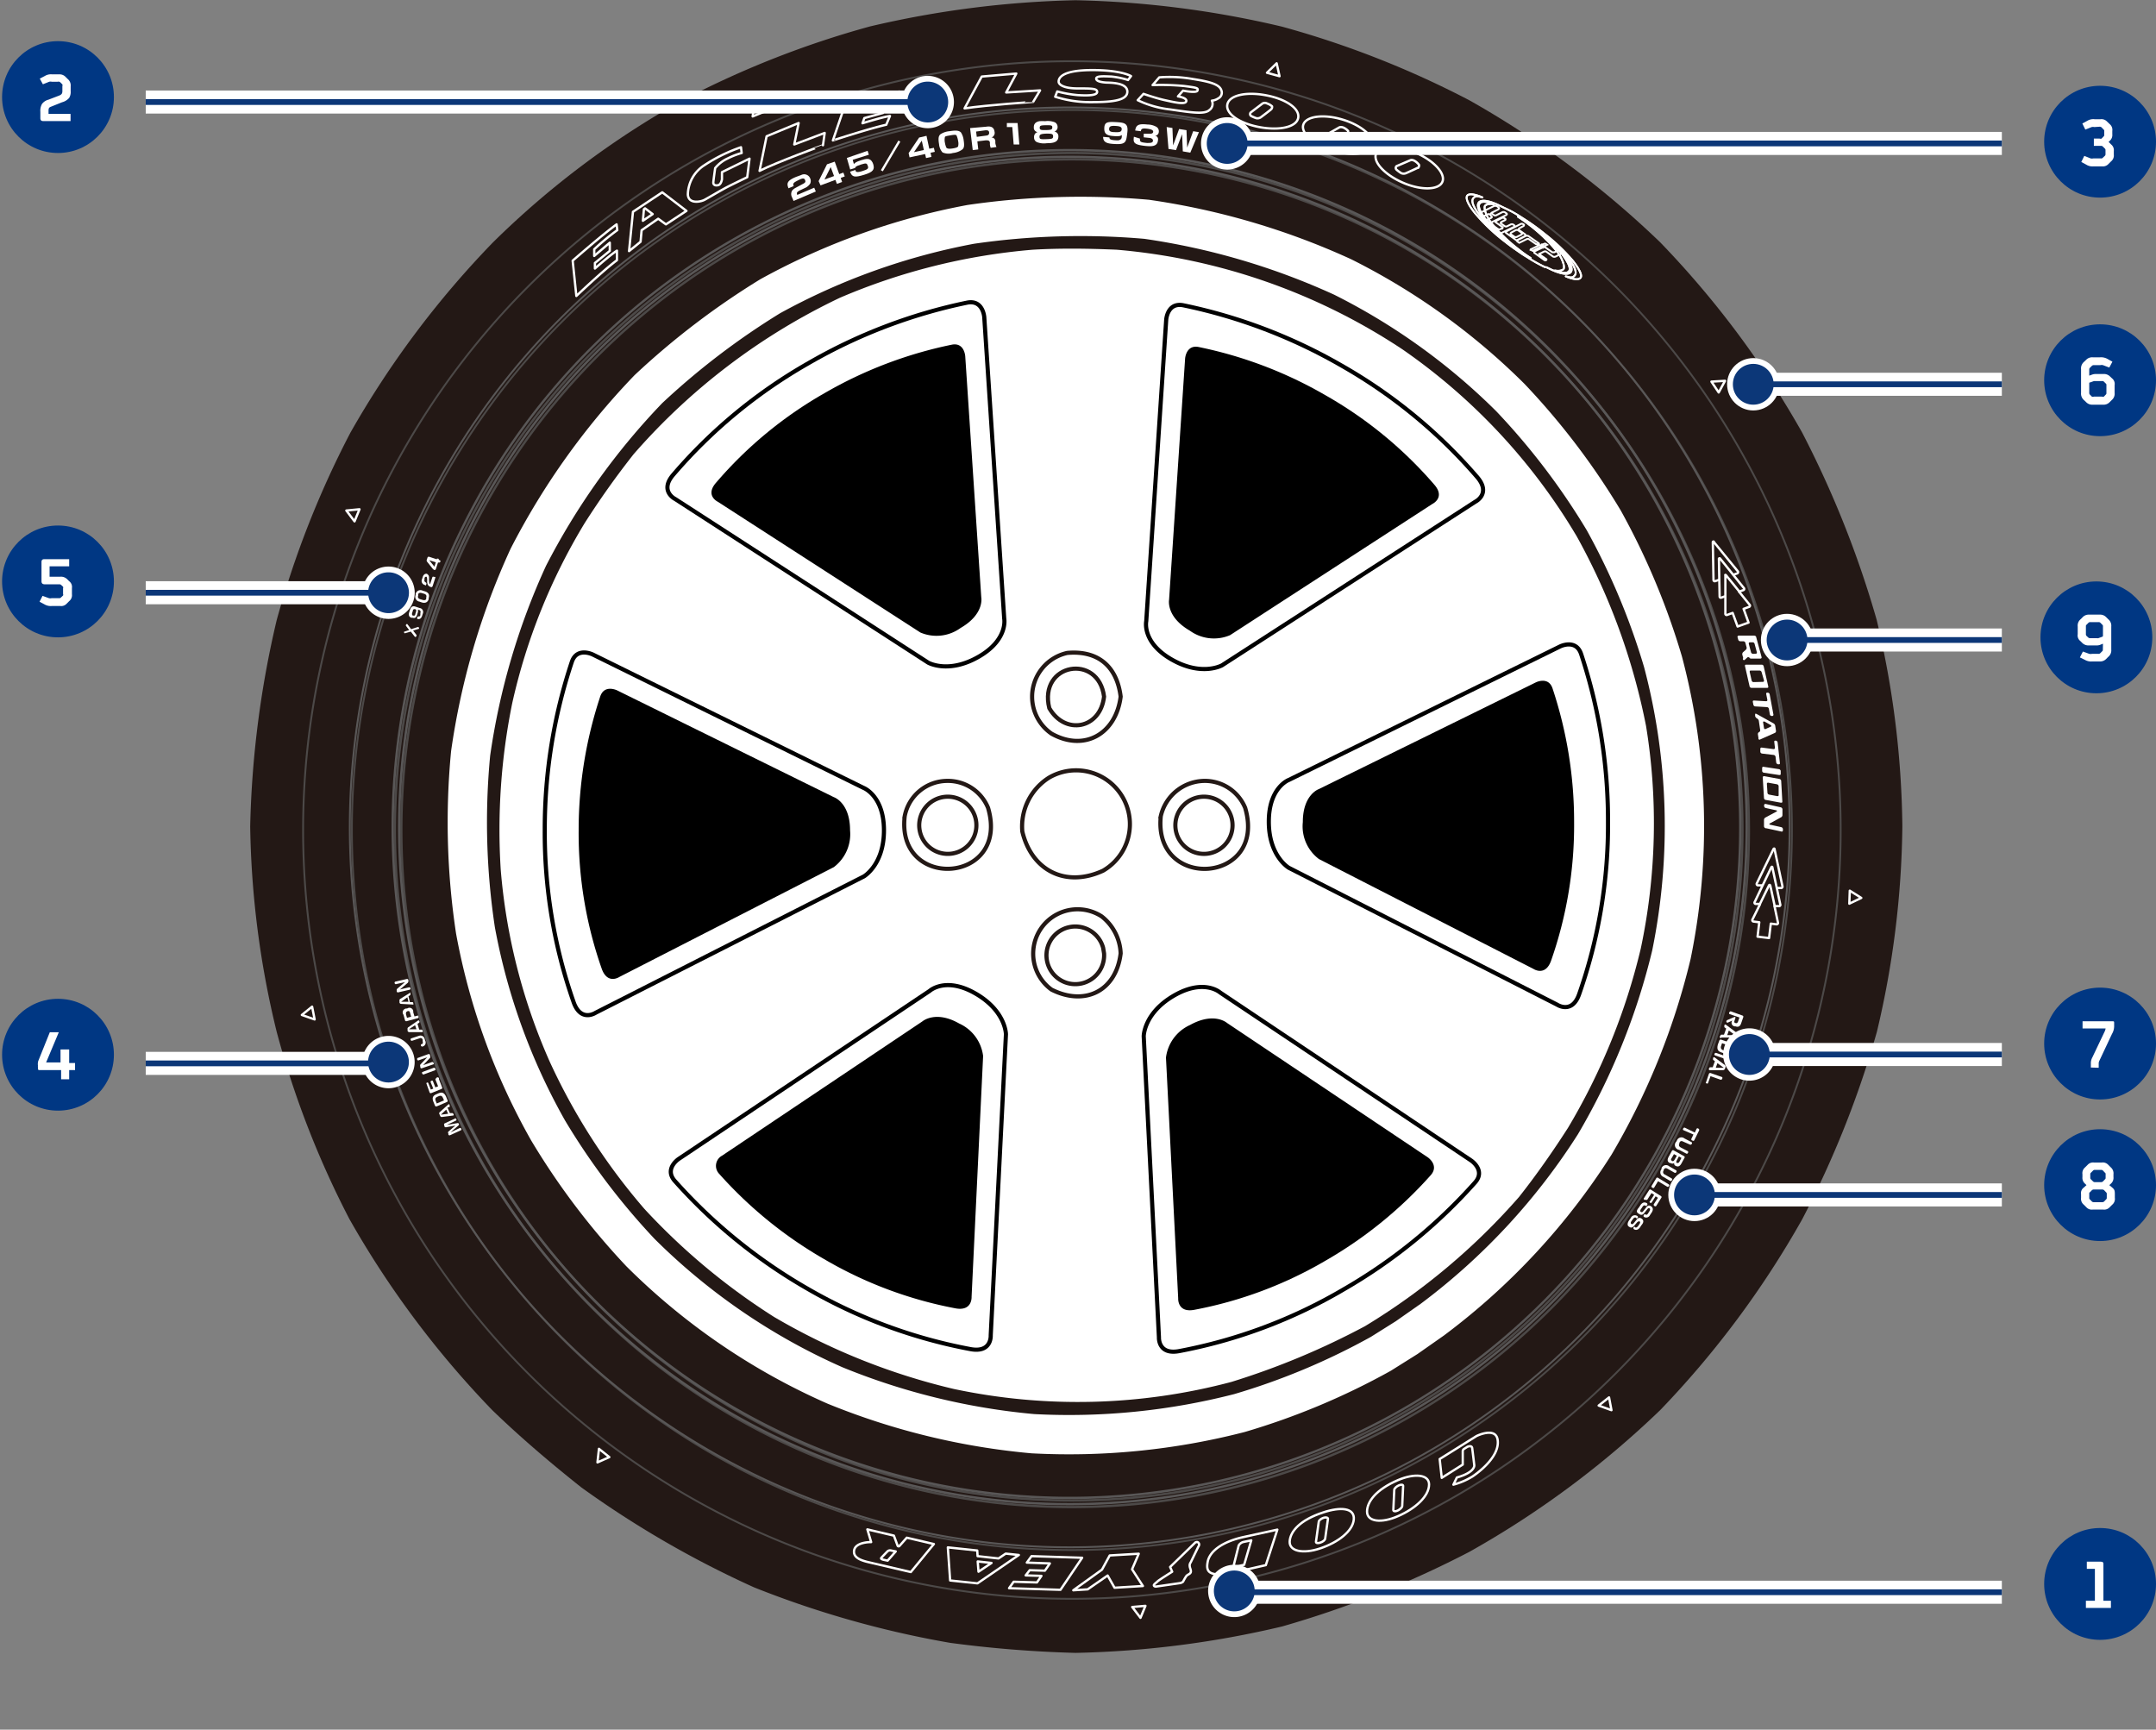 <svg xmlns="http://www.w3.org/2000/svg" xmlns:xlink="http://www.w3.org/1999/xlink" viewBox="0 0 187 150.02"><rect x="0" y="0" width="187" height="150.02" fill="#808080" stroke="none"/><defs><style>.a,.f,.g,.h,.i,.j,.l,.m,.n,.o{fill:none;}.b,.c{fill:#231815;}.c,.i,.j,.l,.m,.p{stroke:#fff;}.c{stroke-width:3.41px;}.d,.e{fill:#fff;}.e{stroke:#231815;stroke-width:0.36px;}.f{stroke:#000;stroke-width:0.36px;}.g,.h{stroke:#4c4948;}.g,.i,.m,.n{stroke-width:0.2px;}.h,.j,.l,.o{stroke-width:0.16px;}.i,.j,.m{stroke-linejoin:round;}.j,.m{stroke-linecap:round;}.k{clip-path:url(#a);}.n,.o{stroke:#595757;}.p,.q,.r{fill:#0c3778;}.p{stroke-width:2px;}.q,.r{stroke:#0c3778;}.r{stroke-width:0.5px;}.s{fill:#003783;}</style><clipPath id="a" transform="translate(0 0.02)"><path class="a" d="M131.23,21.31a14.14,14.14,0,0,1-2.34-2.26c-.53-.68-.73-1.19-.55-1.42s.85-.21,1.49,0c-.37-.07,1.23.56,2,1.11s2.63,2,3.61,2.73c.24.18-.26,1.18-.72,1.67-.18.18-2.06-.87-2-.81C132.24,22.06,131.74,21.7,131.23,21.31Z"/></clipPath></defs><title>GOODYEAR subwall</title><path class="b" d="M93.29,143.34a102.43,102.43,0,0,1-10.88-.87,85.06,85.06,0,0,1-17-4.81,86.48,86.48,0,0,1-15-8.68c-2.68-2.13-5.28-4.34-7.72-6.7a81.85,81.85,0,0,1-12.38-16.56A80.17,80.17,0,0,1,24,89.48,79.47,79.47,0,0,1,21.7,71.66,85.7,85.7,0,0,1,24,53.76a82.14,82.14,0,0,1,6.39-16.25A81.35,81.35,0,0,1,42.76,21,76.32,76.32,0,0,1,59.24,8.65,81.45,81.45,0,0,1,75.47,2.27,85.64,85.64,0,0,1,93.29,0a85,85,0,0,1,17.9,2.29,81.77,81.77,0,0,1,16.24,6.38A81.66,81.66,0,0,1,144,21a81,81,0,0,1,12.3,16.48,87.66,87.66,0,0,1,6.47,16.25A80,80,0,0,1,165,71.66a80,80,0,0,1-2.21,17.82,85.41,85.41,0,0,1-6.47,16.24A81.47,81.47,0,0,1,144,122.28a80.92,80.92,0,0,1-16.56,12.3,87.29,87.29,0,0,1-16.24,6.47A85,85,0,0,1,93.29,143.34Z" transform="translate(0 0.02)"/><path class="c" d="M119.77,117.4a60.15,60.15,0,0,1-12.27,5.14,59.26,59.26,0,0,1-17.91,1.79,59.44,59.44,0,0,1-17.18-4.19,55.74,55.74,0,0,1-16.87-11.53,61.44,61.44,0,0,1-8-10.58,55.57,55.57,0,0,1-6.3-17.35,62.61,62.61,0,0,1-.42-15.36,61.42,61.42,0,0,1,5-17A61.6,61.6,0,0,1,56.24,33.73a65.58,65.58,0,0,1,10.57-8.06A58.25,58.25,0,0,1,84.2,19.44,66,66,0,0,1,99.45,19a62.08,62.08,0,0,1,17,5A56.29,56.29,0,0,1,131,34.46a61.06,61.06,0,0,1,8.1,10.65,61,61,0,0,1,5.14,12.27,55.61,55.61,0,0,1,.73,25.4,60,60,0,0,1-6.65,16.46,57.27,57.27,0,0,1-14.08,15.19L122,116Z" transform="translate(0 0.02)"/><path class="d" d="M118.4,115a65.6,65.6,0,0,1-11.6,4.84,51.83,51.83,0,0,1-24.07.61,56.31,56.31,0,0,1-15.58-6.24,56.33,56.33,0,0,1-11.25-9.37,53.84,53.84,0,0,1-8.23-12.8A51.32,51.32,0,0,1,43.43,75.4a55.05,55.05,0,0,1,1-14.44A51.81,51.81,0,0,1,50.7,45.37a72.63,72.63,0,0,1,4.26-6A55.13,55.13,0,0,1,72.84,25.81a53.7,53.7,0,0,1,16.72-4.17c2.33-.14,4.86-.11,7.31,0a52.94,52.94,0,0,1,24.77,8.64,51.79,51.79,0,0,1,15.13,16.24,56.29,56.29,0,0,1,6,16.43,52.44,52.44,0,0,1-.46,19.31A55.28,55.28,0,0,1,136,97.8c-1.28,2-2.74,4.09-4.25,6A56.92,56.92,0,0,1,118.4,115Z" transform="translate(0 0.02)"/><path class="d" d="M117.35,113.05a50.17,50.17,0,0,1-13.42,5.23,52.27,52.27,0,0,1-16.23.83,50.92,50.92,0,0,1-17.46-5.62,48.84,48.84,0,0,1-12.77-10.08,52.28,52.28,0,0,1-9.69-16.78A51.69,51.69,0,0,1,45.7,65.82a50.87,50.87,0,0,1,5.62-17.45,65.44,65.44,0,0,1,3.75-5.89,49.42,49.42,0,0,1,23.1-16.59A50.08,50.08,0,0,1,108,25.76a55.43,55.43,0,0,1,14.32,7.43,53.64,53.64,0,0,1,9.94,10.14,55.73,55.73,0,0,1,6.69,13,50.21,50.21,0,0,1,1.3,25.26,49.52,49.52,0,0,1-15,25.76A56,56,0,0,1,117.35,113.05Z" transform="translate(0 0.02)"/><path class="e" d="M95.67,75.5c-3.22,1.49-6.19,0-7-3.4A5,5,0,0,1,91,67.42,4.66,4.66,0,0,1,95.67,75.5Z" transform="translate(0 0.02)"/><path class="e" d="M97.2,82.67c-.4,3.3-3.13,4.59-6,3.14a3.85,3.85,0,0,1,4.35-6.35A4.28,4.28,0,0,1,97.2,82.67Z" transform="translate(0 0.02)"/><path class="e" d="M95.76,82.67a2.5,2.5,0,1,1-.08-.48Z" transform="translate(0 0.02)"/><path class="e" d="M97.2,60.4c-.4,3.21-3.13,4.82-6,3.21a3.89,3.89,0,0,1,1.37-7C95.28,56.37,96.88,57.82,97.2,60.4Z" transform="translate(0 0.02)"/><path class="e" d="M95.76,60.4c-.32,2.81-3.38,3.37-4.75,1C90.05,57.5,95.28,56.61,95.76,60.4Z" transform="translate(0 0.02)"/><path class="e" d="M104.44,67.71A3.78,3.78,0,0,1,108,70.05c1.93,6.59-8,7.24-7.32.72A3.93,3.93,0,0,1,104.44,67.71Z" transform="translate(0 0.02)"/><path class="e" d="M104.44,69.08a2.48,2.48,0,0,1,.48,4.91A2.48,2.48,0,1,1,104.44,69.08Z" transform="translate(0 0.02)"/><path class="e" d="M82.17,67.71a3.76,3.76,0,0,1,3.53,2.34c1.93,6.59-8,7.23-7.23.72A3.77,3.77,0,0,1,82.17,67.71Z" transform="translate(0 0.02)"/><path class="e" d="M82.17,69.08A2.48,2.48,0,0,1,82.65,74,2.48,2.48,0,1,1,82.17,69.08Z" transform="translate(0 0.02)"/><path class="f" d="M87.1,53.63,85.37,27.49s-.1-1.54-1.49-1.26a46.15,46.15,0,0,0-13.74,5.24,44.29,44.29,0,0,0-11.76,9.7c-1.2,1.41.18,2.09.18,2.09L80.5,57.45s1.73,1,4.35-.49S87.1,53.63,87.1,53.63Z" transform="translate(0 0.02)"/><path d="M85.11,51.79,83.72,30.88s-.07-1.24-1.19-1a36.74,36.74,0,0,0-11,4.19,35.53,35.53,0,0,0-9.41,7.76c-1,1.13.14,1.67.14,1.67L79.83,54.84a3.55,3.55,0,0,0,3.48-.39C85.41,53.24,85.11,51.79,85.11,51.79Z" transform="translate(0 0.02)"/><path class="f" d="M105.82,86.06l21.77,14.57s1.29.85.35,1.91a45.9,45.9,0,0,1-11.41,9.28,44.32,44.32,0,0,1-14.28,5.35c-1.82.33-1.73-1.2-1.73-1.2L99.2,89.86s0-2,2.61-3.52S105.82,86.06,105.82,86.06Z" transform="translate(0 0.02)"/><path d="M106.42,88.7l17.42,11.66s1,.68.27,1.53a36.65,36.65,0,0,1-9.12,7.42,35.49,35.49,0,0,1-11.43,4.28c-1.45.26-1.37-1-1.37-1l-1.06-20.88a3.58,3.58,0,0,1,2.09-2.83C105.31,87.72,106.42,88.7,106.42,88.7Z" transform="translate(0 0.02)"/><path class="f" d="M74.91,68.32,51.42,56.75s-1.39-.69-1.83.66a45.81,45.81,0,0,0-2.34,14.51,44.3,44.3,0,0,0,2.51,15c.63,1.75,1.9.9,1.9.9L74.92,76s1.75-1,1.75-4S74.91,68.32,74.91,68.32Z" transform="translate(0 0.02)"/><path d="M72.32,69.12,53.53,59.86s-1.11-.55-1.47.53A36.82,36.82,0,0,0,50.19,72a35.45,35.45,0,0,0,2,12c.5,1.4,1.52.72,1.52.72l18.61-9.53A3.58,3.58,0,0,0,73.73,72C73.73,69.58,72.32,69.12,72.32,69.12Z" transform="translate(0 0.02)"/><path class="f" d="M80.64,85.92,58.88,100.49s-1.3.85-.35,1.92a46.11,46.11,0,0,0,11.4,9.28A44.56,44.56,0,0,0,84.21,117c1.82.32,1.72-1.2,1.72-1.2l1.32-26.11s0-2-2.61-3.52S80.64,85.92,80.64,85.92Z" transform="translate(0 0.02)"/><path d="M80,88.57,62.62,100.22a1,1,0,0,0-.27,1.54,36.69,36.69,0,0,0,9.12,7.42,35.53,35.53,0,0,0,11.42,4.28c1.46.26,1.38-1,1.38-1l1-20.89a3.57,3.57,0,0,0-2.08-2.82C81.14,87.58,80,88.57,80,88.57Z" transform="translate(0 0.02)"/><path class="f" d="M99.42,53.86l1.73-26.14s.09-1.54,1.49-1.26a46.25,46.25,0,0,1,13.74,5.24,44.66,44.66,0,0,1,11.77,9.69c1.19,1.42-.18,2.1-.18,2.1L106,57.68s-1.74,1-4.36-.49S99.42,53.86,99.42,53.86Z" transform="translate(0 0.02)"/><path d="M101.4,52l1.39-20.92s.08-1.23,1.19-1a36.54,36.54,0,0,1,11,4.19A35.73,35.73,0,0,1,124.39,42c1,1.13-.14,1.68-.14,1.68L106.69,55.07a3.57,3.57,0,0,1-3.49-.39C101.11,53.47,101.4,52,101.4,52Z" transform="translate(0 0.02)"/><path class="f" d="M111.8,67.62l23.51-11.57s1.38-.69,1.83.66a45.87,45.87,0,0,1,2.33,14.52,44.34,44.34,0,0,1-2.51,15c-.62,1.74-1.9.89-1.9.89L111.79,75.25s-1.74-1-1.74-4S111.8,67.62,111.8,67.62Z" transform="translate(0 0.02)"/><path d="M114.39,68.42l18.81-9.25s1.1-.56,1.46.52a36.6,36.6,0,0,1,1.87,11.62,35.49,35.49,0,0,1-2,12c-.5,1.39-1.52.71-1.52.71l-18.61-9.53a3.55,3.55,0,0,1-1.4-3.21C113,68.89,114.39,68.42,114.39,68.42Z" transform="translate(0 0.02)"/><path class="g" d="M151.69,72A58.72,58.72,0,1,1,93,13.25,58.72,58.72,0,0,1,151.69,72Z" transform="translate(0 0.02)"/><path class="g" d="M151.13,72A58.16,58.16,0,1,1,93,13.8,58.17,58.17,0,0,1,151.13,72Z" transform="translate(0 0.02)"/><path class="h" d="M155.42,72A62.45,62.45,0,1,1,93,9.52,62.44,62.44,0,0,1,155.42,72Z" transform="translate(0 0.02)"/><path class="h" d="M159.65,72A66.68,66.68,0,1,1,93,5.29,66.69,66.69,0,0,1,159.65,72Z" transform="translate(0 0.02)"/><polygon class="i" points="149.07 34.04 148.44 33.1 149.62 33.03 149.07 34.04"/><polygon class="i" points="160.4 78.38 160.44 77.25 161.44 77.88 160.4 78.38"/><polygon class="i" points="110.98 6.61 109.89 6.31 110.73 5.49 110.98 6.61"/><polygon class="i" points="66.33 9.67 65.28 10.1 65.45 8.93 66.33 9.67"/><polygon class="i" points="31.18 44.17 30.75 45.22 30.04 44.28 31.18 44.17"/><polygon class="i" points="27.07 87.31 27.29 88.42 26.18 88.03 27.07 87.31"/><polygon class="i" points="99.35 139.28 98.92 140.32 98.2 139.38 99.35 139.28"/><polygon class="i" points="139.56 121.2 139.77 122.31 138.66 121.91 139.56 121.2"/><polygon class="i" points="52.85 126.38 51.82 126.84 51.95 125.66 52.85 126.38"/><path class="d" d="M39.46,97l-.92.43a.12.12,0,0,0,0,.15l0,.09a.15.15,0,0,0,.16.08l.8-.15h0a0,0,0,0,1,0,0l-.61.53a.14.14,0,0,0,0,.17l0,.09a.11.11,0,0,0,.15.05L40,98a.1.1,0,0,0,0-.13.09.09,0,0,0-.11-.06l-.82.39h0l.72-.63a.09.09,0,0,0,0-.12.08.08,0,0,0-.1-.06l-.94.16h0l.82-.39a.11.11,0,0,0,0-.13S39.49,96.93,39.46,97Z" transform="translate(0 0.02)"/><path class="d" d="M38.7,96.22l.17.36-.63.08h0s0,0,0,0Zm.21-.47h0l-.79.71a.15.15,0,0,0,0,.17l.06.14a.14.14,0,0,0,.15.09l1-.13h0a.09.09,0,0,0,0-.12.13.13,0,0,0-.13-.09l-.18,0-.21-.48L39,96s0-.09,0-.16A.09.09,0,0,0,38.91,95.75Z" transform="translate(0 0.02)"/><path class="d" d="M38.69,95.1l.13.32a.1.1,0,0,1-.06.14l-.88.38a.12.12,0,0,1-.15-.06l-.13-.32c-.15-.36-.05-.55.24-.67l.18-.08C38.31,94.69,38.52,94.72,38.69,95.1Zm-.74,0c-.19.08-.23.19-.15.39l.08.2s0,0,0,0l.63-.27a0,0,0,0,0,0,0l-.08-.19c-.09-.21-.19-.25-.39-.17Z" transform="translate(0 0.02)"/><path class="d" d="M38.07,93.58l.28.71a.1.1,0,0,1-.06.14l-.89.36a.11.11,0,0,1-.14-.06L37,94A.1.1,0,0,1,37,93.9a.1.1,0,0,1,.14,0l.23.58s0,0,0,0l.21-.08-.23-.56a.09.09,0,0,1,.06-.11.1.1,0,0,1,.13,0l.22.56.24-.09s0,0,0,0l-.23-.58a.1.1,0,0,1,.07-.12A.11.11,0,0,1,38.07,93.58Z" transform="translate(0 0.02)"/><path class="d" d="M37.75,92.67a.09.09,0,0,1,0,.13l-1,.37a.1.1,0,0,1-.12-.07.1.1,0,0,1,0-.14l1-.37A.1.1,0,0,1,37.75,92.67Z" transform="translate(0 0.02)"/><path class="d" d="M37.3,91.48l0,.07a.17.17,0,0,1,0,.18l-.6.64s0,0,0,0h0l.78-.28s.09,0,.12.07a.1.1,0,0,1,0,.13l-1,.34a.1.1,0,0,1-.14-.06l0-.07a.22.22,0,0,1,0-.19l.6-.63h0l-.76.27a.1.1,0,0,1-.12-.08c0-.06,0-.12.05-.13l.94-.34A.12.12,0,0,1,37.3,91.48Z" transform="translate(0 0.02)"/><path class="d" d="M36.83,90.08l.05.16a.35.35,0,0,1-.24.51.12.12,0,0,1-.13-.08.1.1,0,0,1,.05-.13c.11,0,.14-.11.1-.25l0-.12a.18.18,0,0,0-.25-.14l-.67.22a.1.1,0,0,1-.12-.08.1.1,0,0,1,.05-.13l.67-.22A.37.37,0,0,1,36.83,90.08Z" transform="translate(0 0.02)"/><path class="d" d="M36.36,88.53a.12.12,0,0,1,0,.15l-.15.1.15.5h.18c.06,0,.09,0,.11.1a.09.09,0,0,1,0,.12H35.49a.16.16,0,0,1-.14-.11l0-.14a.16.16,0,0,1,.06-.17l.87-.6h0A.08.08,0,0,1,36.36,88.53Zm-.89.72v0h.65L36,88.9Z" transform="translate(0 0.02)"/><path class="d" d="M35.35,87.67c.11,0,.18,0,.21.14l.1.35-.36.1s0,0,0,0l-.09-.32c0-.13,0-.2.11-.23Zm0-.22-.11,0A.34.34,0,0,0,35,88l.13.48a.11.11,0,0,0,.14.07l1-.27s.07-.06.06-.13-.08-.1-.12-.08l-.26.07-.11-.37A.33.33,0,0,0,35.32,87.45Z" transform="translate(0 0.02)"/><path class="d" d="M35.33,86.48l.1.39-.64,0h0s0,0,0,0Zm.28-.42h0l-.9.56a.16.16,0,0,0-.06.17l0,.15a.15.15,0,0,0,.13.11l1.06.06h0a.08.08,0,0,0,0-.11c0-.07,0-.1-.1-.1h-.19l-.12-.51.15-.1s.06-.07,0-.14A.08.08,0,0,0,35.61,86.06Z" transform="translate(0 0.02)"/><path class="d" d="M35.29,84.89l-1,.23a.1.1,0,0,0-.06.13.1.1,0,0,0,.11.09l.79-.18h0l-.66.56a.18.18,0,0,0-.06.18l0,.07a.1.1,0,0,0,.13.08l1-.23a.09.09,0,0,0,.06-.12.1.1,0,0,0-.11-.09l-.8.19h0a0,0,0,0,1,0,0l.67-.57a.2.2,0,0,0,.06-.18l0-.07A.11.11,0,0,0,35.29,84.89Z" transform="translate(0 0.02)"/><path class="d" d="M146.72,98.72l.16-.34L146,98a.11.11,0,0,1,0-.15.11.11,0,0,1,.14-.06l.86.42.16-.34a.11.11,0,0,1,.15,0,.13.13,0,0,1,.07.14l-.44.89a.11.11,0,0,1-.15,0A.11.11,0,0,1,146.72,98.72Z" transform="translate(0 0.02)"/><path class="d" d="M145.39,99l.05-.09a.42.42,0,0,1,.66-.19l.63.33a.11.11,0,0,1,0,.15.12.12,0,0,1-.14.06L146,99c-.15-.08-.26-.07-.34.1l0,.06c-.09.18,0,.27.11.34l.63.33s.06.08,0,.15a.1.1,0,0,1-.13.06l-.63-.33A.42.42,0,0,1,145.39,99Z" transform="translate(0 0.02)"/><path class="d" d="M145,100.64c-.08,0-.09-.11,0-.23l.19-.33s0,0,0,0l.25.14-.17.3c-.09.17-.16.2-.25.15Zm-.15.21.05,0a.25.25,0,0,0,.31,0,.22.22,0,0,0,.13.25l0,0c.19.1.35.06.5-.21l.25-.46a.12.12,0,0,0,0-.16l-.9-.5a.12.12,0,0,0-.16,0l-.27.49C144.57,100.59,144.63,100.74,144.82,100.85Zm.6,0c-.07,0-.08-.11,0-.25l.17-.32.22.13a0,0,0,0,1,0,0l-.17.32c-.07.12-.13.14-.2.1Z" transform="translate(0 0.02)"/><path class="d" d="M144.11,101.39l0-.09a.42.42,0,0,1,.67-.16l.61.35a.11.11,0,0,1,0,.15.1.1,0,0,1-.14.06l-.61-.35c-.14-.08-.25-.08-.34.09l0,.06a.22.22,0,0,0,.1.35l.61.35a.1.1,0,0,1,0,.15.12.12,0,0,1-.14.06l-.61-.36A.42.42,0,0,1,144.11,101.39Z" transform="translate(0 0.02)"/><path class="d" d="M143.25,102.84l.42-.69a.11.11,0,0,1,.16,0l.92.56a.1.1,0,0,1,0,.15.11.11,0,0,1-.14.05l-.8-.48a0,0,0,0,0,0,0l-.34.56a.1.1,0,0,1-.15,0A.11.11,0,0,1,143.25,102.84Z" transform="translate(0 0.02)"/><path class="d" d="M142.61,103.87l.44-.69a.11.11,0,0,1,.16,0l.87.55a.11.11,0,0,1,0,.16l-.43.69a.11.11,0,0,1-.15,0,.12.12,0,0,1-.06-.15l.36-.56a0,0,0,0,0,0,0l-.2-.13-.35.55a.09.09,0,0,1-.13,0c-.06,0-.07-.1,0-.13l.35-.55-.23-.15s0,0,0,0l-.36.57a.12.12,0,0,1-.15,0A.1.1,0,0,1,142.61,103.87Z" transform="translate(0 0.02)"/><path class="d" d="M142.12,105.24l.08.05c.15.1.29.07.45-.14l.22-.28c.08-.11.13-.12.2-.08h0c.06,0,.07.11,0,.23l-.13.21c-.08.12-.15.13-.23.08s-.09,0-.13.06a.11.11,0,0,0,0,.15.36.36,0,0,0,.53-.15l.14-.21c.17-.26.13-.44-.05-.56l0,0c-.17-.11-.31-.06-.43.12l-.23.29c-.07.1-.13.13-.21.08l0,0c-.06,0-.1-.11,0-.24l.14-.21c.09-.13.18-.14.26-.08s.09,0,.13-.06a.11.11,0,0,0,0-.15c-.18-.12-.39-.12-.58.16l-.13.2C141.9,105,141.94,105.13,142.12,105.24Z" transform="translate(0 0.02)"/><path class="d" d="M141.31,105.81l.14-.2a.38.38,0,0,1,.59-.14.12.12,0,0,1,0,.15s-.1.07-.13,0-.17-.06-.26.07l-.15.21c-.09.13-.06.2,0,.24l0,0c.08.05.14,0,.21-.08l.23-.28c.13-.17.27-.22.44-.11l0,0c.18.12.22.31,0,.56l-.14.21c-.16.22-.36.27-.54.14a.13.13,0,0,1,0-.16s.09-.08.13,0,.15,0,.23-.07l.14-.21c.08-.12.07-.19,0-.23h0c-.06,0-.11,0-.2.08l-.23.27c-.16.2-.3.24-.45.13l-.08-.05C141.16,106.26,141.12,106.08,141.31,105.81Z" transform="translate(0 0.02)"/><path class="d" d="M152.06,56.69a.19.19,0,0,1-.18-.12l-.2-.75c0-.07,0-.13.12-.13H152a.17.17,0,0,1,.18.12l.2.74a.1.1,0,0,1-.11.13Zm-.73.52.25-.23s.11,0,.13,0v0a.17.17,0,0,0,.18.12l.79,0a.1.1,0,0,0,.11-.13l-.47-1.74c0-.07-.1-.12-.18-.12l-1.32,0a.11.11,0,0,0-.12.12l.07.25a.19.19,0,0,0,.18.12h.25a.19.19,0,0,1,.18.12l.11.4a.22.22,0,0,1-.06.21l-.26.23a.26.26,0,0,0-.05.21l.08.29A.07.07,0,0,0,151.33,57.21Z" transform="translate(0 0.02)"/><path class="d" d="M152.1,59.14a.17.17,0,0,1-.17-.13l-.17-.75c0-.07,0-.13.12-.12h.73a.19.19,0,0,1,.18.13L153,59c0,.07,0,.12-.12.12Zm-.18.5,1.33,0c.08,0,.13,0,.12-.12l-.4-1.76a.17.17,0,0,0-.17-.13l-1.33,0c-.08,0-.13,0-.12.12l.4,1.76A.17.17,0,0,0,151.92,59.64Z" transform="translate(0 0.02)"/><path class="d" d="M153.69,62.08a.11.11,0,0,0,.13-.11l-.33-1.78a.17.17,0,0,0-.17-.13c-.08,0-.14,0-.13.11l.1.51c0,.07,0,.12-.13.12l-1-.06c-.09,0-.14,0-.13.12l.05.25a.18.18,0,0,0,.17.14l1,.06a.18.18,0,0,1,.17.13l.09.51A.17.17,0,0,0,153.69,62.08Z" transform="translate(0 0.02)"/><path class="d" d="M152.52,64l-.05-.34a.19.19,0,0,1,.1-.18l0,0a.17.17,0,0,0,.1-.18l-.12-.81a.31.31,0,0,0-.16-.2l0,0a.33.33,0,0,1-.16-.21l0-.12c0-.07,0-.1.12-.06l1.46.81a.31.31,0,0,1,.16.2l.07.46a.17.17,0,0,1-.1.18l-1.26.56A.1.1,0,0,1,152.52,64Zm1.07-1c.07,0,.06-.09,0-.13l-.55-.31c-.08,0-.13,0-.12.06l.08.51a.1.1,0,0,0,.14.08Z" transform="translate(0 0.02)"/><path class="d" d="M154.06,66.12l-.06-.51a.19.19,0,0,0-.16-.15l-1-.12a.18.18,0,0,1-.16-.15l0-.26c0-.07.05-.12.13-.11l1,.13a.11.11,0,0,0,.14-.11l-.06-.51c0-.07,0-.12.13-.11a.18.18,0,0,1,.16.14l.2,1.8c0,.07,0,.12-.13.11A.19.19,0,0,1,154.06,66.12Z" transform="translate(0 0.02)"/><path class="d" d="M153,67l1.31.2c.08,0,.15,0,.14-.11l0-.25a.19.19,0,0,0-.16-.15l-1.31-.2a.1.1,0,0,0-.14.1l0,.26A.17.17,0,0,0,153,67Z" transform="translate(0 0.02)"/><path class="d" d="M153,69.21l-.11-1.8c0-.08.06-.12.14-.11l1.3.24a.19.19,0,0,1,.16.15l.1,1.8c0,.07,0,.12-.13.11l-1.31-.24A.17.17,0,0,1,153,69.21Zm1.14-.18c.08,0,.14,0,.13-.1l0-.77a.19.19,0,0,0-.16-.16l-.72-.13a.1.1,0,0,0-.14.1l.05.77a.18.18,0,0,0,.15.16Z" transform="translate(0 0.02)"/><path class="d" d="M153,71.61v-.52a.26.26,0,0,1,.1-.19l1-.54c.06,0,0-.08,0-.09l-.95-.21a.18.18,0,0,1-.14-.16v-.09a.11.11,0,0,1,.14-.1l1.3.29a.19.19,0,0,1,.15.16v.52a.22.22,0,0,1-.11.18l-1,.55c-.06,0,0,.08,0,.09l1,.22a.19.19,0,0,1,.15.16V72a.1.1,0,0,1-.14.1l-1.29-.28A.19.19,0,0,1,153,71.61Z" transform="translate(0 0.02)"/><path class="d" d="M69.32,16.52a.8.8,0,0,0-.18.14.2.2,0,0,0,0,.18l0,.05,1.48-.63.14.33-1.93.82-.13-.31a.59.59,0,0,1,0-.58.89.89,0,0,1,.29-.24l.67-.36c.19-.1.23-.17.17-.32s-.16-.21-.57,0-.52.27-.42.52l-.45.19c-.15-.39-.19-.65.69-1l.41-.15a.56.56,0,0,1,.78.29.55.55,0,0,1,0,.46,1.06,1.06,0,0,1-.36.33Z" transform="translate(0 0.02)"/><path class="d" d="M72.4,14l.39,1.08.36-.13.12.33-.35.13.12.35-.45.17-.13-.35-1.29.48L71,15.69l.73-1.46Zm-.35.47-.54,1.08.83-.3Z" transform="translate(0 0.02)"/><path class="d" d="M75.25,13.06l.11.34-1.4.44.1.37c.08-.09.17-.19.62-.33s.78-.23,1,.19l.06.15c.14.46,0,.68-.79.92s-1.05.23-1.22-.27l.47-.15c0,.18.11.25.59.1s.56-.22.48-.45-.12-.27-.59-.12-.5.22-.51.3l-.43.13-.29-1Z" transform="translate(0 0.02)"/><path class="d" d="M78.09,12.27l-1.52,2.57-.17-.1,1.52-2.57Z" transform="translate(0 0.02)"/><path class="d" d="M80.36,11.76l.24,1.12L81,12.8l.08.35-.37.08.08.36-.47.1-.08-.35-1.35.29-.08-.37.91-1.35Zm-.41.42-.68,1,.86-.19Z" transform="translate(0 0.02)"/><path class="d" d="M82.43,11.72c.28-.05.46-.07.53,0a1.79,1.79,0,0,1,.14.48,1,1,0,0,1,0,.48c-.06.1-.27.14-.44.17-.42.07-.5,0-.57-.05a1.66,1.66,0,0,1-.13-.43,1.15,1.15,0,0,1,0-.52C82,11.79,82.19,11.76,82.43,11.72Zm1.15.4a1.54,1.54,0,0,0-.23-.65c-.21-.22-.58-.17-1-.11a1.69,1.69,0,0,0-.79.27c-.13.13-.21.29-.11.86a1.2,1.2,0,0,0,.3.71,1.31,1.31,0,0,0,.9.05,1.64,1.64,0,0,0,.78-.28C83.6,12.85,83.67,12.69,83.58,12.12Z" transform="translate(0 0.02)"/><path class="d" d="M85.48,11.28c.16,0,.29,0,.31.18s-.07.26-.25.28l-.82.11-.06-.46Zm-1.34-.19L84.37,13l.48-.06-.08-.7.74-.09c.16,0,.32,0,.35.19l0,.18a1,1,0,0,0,.07.28l.5-.07a1.33,1.33,0,0,1-.1-.34l0-.17a.32.32,0,0,0-.35-.31.42.42,0,0,0,.28-.51c-.06-.52-.53-.46-.73-.43Z" transform="translate(0 0.02)"/><path class="d" d="M88.26,10.65l.15,1.86-.49,0L87.8,11l-.47,0,0-.35Z" transform="translate(0 0.02)"/><path class="d" d="M90.72,10.84c.44,0,.55,0,.55.18s-.06.23-.51.24-.58,0-.58-.19S90.25,10.85,90.72,10.84Zm-.72.6a.39.39,0,0,0-.19.1.46.46,0,0,0-.12.36.42.42,0,0,0,.28.42,1.7,1.7,0,0,0,.83.08c.55,0,1-.08,1-.59a.41.41,0,0,0-.35-.42.4.4,0,0,0,.28-.41.46.46,0,0,0-.23-.39,1.69,1.69,0,0,0-.85-.1,3.73,3.73,0,0,0-.49,0c-.34.06-.5.25-.49.52A.38.38,0,0,0,90,11.44Zm.74.13c.41,0,.6,0,.6.22s-.06.24-.58.26-.59,0-.6-.2S90.27,11.59,90.74,11.57Z" transform="translate(0 0.02)"/><path class="d" d="M96.68,11.44c-.4,0-.49-.11-.48-.28s.07-.28.5-.26.6.08.59.29S97.14,11.47,96.68,11.44Zm-1,.41c0,.49.35.59,1,.62,1,.06,1-.19,1.1-1s-.26-.86-1-.9-1,0-1,.57c0,.37.13.6.8.64a2.38,2.38,0,0,0,.52,0,.47.47,0,0,0,.2-.09c0,.18,0,.32-.12.39s-.14.09-.52.06-.44-.12-.43-.24Z" transform="translate(0 0.02)"/><path class="d" d="M98.87,12c0,.27,0,.32.61.38.28,0,.5,0,.52-.18s-.17-.25-.32-.26l-.48-.05,0-.31.48,0c.14,0,.32,0,.34-.16s-.19-.24-.55-.28-.5,0-.52.22l-.49-.06c.07-.5.32-.6,1.07-.52a1.56,1.56,0,0,1,.8.22.46.46,0,0,1,.18.42.37.37,0,0,1-.19.3.48.48,0,0,1-.14,0,.45.45,0,0,1,.25.23.53.53,0,0,1,0,.24c-.06.51-.57.5-1.08.45-1-.11-1.08-.28-1-.8Z" transform="translate(0 0.02)"/><path class="d" d="M101.69,11.08l.06,1.51.52-1.42.64.1.06,1.51.52-1.42.5.08-.75,1.78-.65-.11-.06-1.49L102,13l-.65-.1L101.19,11Z" transform="translate(0 0.02)"/><path class="i" d="M53.51,22.55l0-.83c-.52.32-1.91,1.55-1.91,1.55l0-.48,1.29-1.05,0-.71-1.35,1.15,0-.58a21.25,21.25,0,0,1,2-1.66l-.06-.5c-1.23.89-3.81,3.15-3.81,3.15l.32,3.06S52.32,23.43,53.51,22.55Z" transform="translate(0 0.02)"/><path class="i" d="M76.87,10.8l.32-.76c-.61.08-2.38.63-2.38.63l.16-.45,1.61-.44.25-.66-1.71.5.22-.54a22.22,22.22,0,0,1,2.54-.68L78,7.92c-1.49.31-4.76,1.31-4.76,1.31l-1,2.93S75.42,11.12,76.87,10.8Z" transform="translate(0 0.02)"/><path class="i" d="M57.76,19.44l1.78-1.17-2.1-1.61L54.9,18.35l-.34,3.41,1-.81.09-1,1.44-1Zm-2-.31.09-1,.1-.08.66.5Z" transform="translate(0 0.02)"/><path class="i" d="M62.62,14.91l0,.62s-.06.42-.3.5-.47,0-.45-.24.16-1.23.16-1.23a3.09,3.09,0,0,1,1.09-.84,6.77,6.77,0,0,1,1.21-.47l-.06-.5a14,14,0,0,0-3.16,1.55,3.09,3.09,0,0,0-1.45,2.56c.06.83,1.09.65,1.47.44.21-.11,1.41-.82,1.91-1.08s1.77-.87,1.77-.87l.2-1.61Z" transform="translate(0 0.02)"/><path class="i" d="M65.88,14.8l.61-3,2.78-1.15-.38,1.86,2.64-1-.15,1.07S67.29,14.08,65.88,14.8Z" transform="translate(0 0.02)"/><path class="i" d="M83.66,9.38l1.49-2.76,3-.26L87.27,8l2.94-.18-.6,1S85.68,9.08,83.66,9.38Z" transform="translate(0 0.02)"/><path class="i" d="M91.7,7.91l-.18.46a9.9,9.9,0,0,0,3,.47c1.71,0,3.26-.08,3.26-.91s-1.61-.77-1.87-.79-.83-.08-.83-.34.75-.2,1.31-.18a7,7,0,0,1,1.45.3l.26-.34s-.86-.54-3.48-.52-2.8.74-2.8,1,.44.59,1.65.59,1.69,0,1.69.3-.72.34-1.67.28A10.16,10.16,0,0,1,91.7,7.91Z" transform="translate(0 0.02)"/><path class="i" d="M105.67,8.51a.55.55,0,0,0,.27-.68c-.15-.5-.87-.75-2.5-1a11.43,11.43,0,0,0-2.89-.14l-.58.67a21,21,0,0,1,2.74.08c1.05.14,1.25.16,1.15.4s-1.25,0-1.25,0l-.44.5s.82.12.72.43-1.11.06-1.85-.1-1.86-.55-1.86-.55l-.5.55a8.69,8.69,0,0,0,2.8.8c1.9.28,3,.44,3.41.06a.66.66,0,0,0,.22-.82A1.23,1.23,0,0,0,105.67,8.51Z" transform="translate(0 0.02)"/><path class="i" d="M109.78,8.24c-1.7-.32-3.19,0-3.33.82s1.12,1.64,2.82,1.95,3.19,0,3.33-.82S111.48,8.55,109.78,8.24Zm.45,1.24c-.16.14-.87.67-.87.67a.52.52,0,0,1-.4.08,3.07,3.07,0,0,1-.46-.2.2.2,0,0,1,0-.31l1-.76a.4.4,0,0,1,.41,0,1.2,1.2,0,0,1,.42.24A.28.28,0,0,1,110.23,9.48Z" transform="translate(0 0.02)"/><path class="i" d="M116.44,10.35c-1.65-.5-3.17-.29-3.4.45s.94,1.76,2.59,2.25,3.17.29,3.4-.45S118.09,10.84,116.44,10.35Zm.31,1.29c-.17.12-.93.56-.93.56a.54.54,0,0,1-.41,0A2.63,2.63,0,0,1,115,12a.2.2,0,0,1,0-.31l1.13-.64s.13-.11.4,0a1.24,1.24,0,0,1,.4.29A.29.29,0,0,1,116.75,11.64Z" transform="translate(0 0.02)"/><path class="i" d="M122.79,13.23c-1.59-.69-3.12-.66-3.43.06s.73,1.84,2.31,2.53,3.12.65,3.43-.06S124.38,13.91,122.79,13.23Zm.16,1.31c-.19.1-1,.46-1,.46a.54.54,0,0,1-.41,0,3.3,3.3,0,0,1-.41-.3.21.21,0,0,1,0-.31l1.19-.51s.15-.09.4.07a1.26,1.26,0,0,1,.36.33A.28.28,0,0,1,123,14.54Z" transform="translate(0 0.02)"/><path class="j" d="M136.43,22.61a16.84,16.84,0,0,0-2.52-2.39l-.11-.09h0A19.85,19.85,0,0,0,132,18.86a10.5,10.5,0,0,0-1.53-.85l-.1-.05-.48-.23c-.85-.38-1.43-.44-1.63-.18s0,.8.57,1.53a11.92,11.92,0,0,0,1.7,1.74h0a16.41,16.41,0,0,1-2.05-2c-.66-.8-.91-1.38-.7-1.64s.39-.18.8-.08c-.7-.29-1.16-.35-1.32-.15s.06.77.68,1.52a16.55,16.55,0,0,0,2.64,2.5c.29.23.59.45.88.65s.57.41,1,.66a13,13,0,0,0,1.57.88l.1,0,.48.23c.85.38,1.43.44,1.63.19s0-.81-.57-1.54a13.74,13.74,0,0,0-2.17-2.12h0a15.48,15.48,0,0,1,2.45,2.35c.62.77.85,1.33.64,1.59s-.39.19-.78.09c.67.28,1.12.32,1.28.12S137,23.34,136.43,22.61Zm-5.2-1.3a14.14,14.14,0,0,1-2.34-2.26c-.53-.68-.73-1.19-.55-1.42s.59-.17,1.22.07c-.37-.07-.63,0-.75.12s0,.8.57,1.54a14.21,14.21,0,0,0,2.38,2.29c.32.26.65.49,1,.71C132.24,22.06,131.74,21.7,131.23,21.31Zm4.85,2.2c-.16.2-.59.17-1.22-.07.37.07.63,0,.75-.12s0-.8-.57-1.54a14.21,14.21,0,0,0-2.38-2.29c-.32-.25-.65-.49-1-.71a18,18,0,0,1,1.5,1,14.56,14.56,0,0,1,2.34,2.26C136.06,22.78,136.26,23.28,136.08,23.51Z" transform="translate(0 0.02)"/><path class="a" d="M136.08,23.51c-.16.2-.59.17-1.22-.07.37.07.63,0,.75-.12s0-.8-.57-1.54a14.21,14.21,0,0,0-2.38-2.29c-.32-.25-.65-.49-1-.71a18,18,0,0,1,1.5,1,14.56,14.56,0,0,1,2.34,2.26C136.06,22.78,136.26,23.28,136.08,23.51Z" transform="translate(0 0.02)"/><path class="a" d="M131.23,21.31a14.14,14.14,0,0,1-2.34-2.26c-.53-.68-.73-1.19-.55-1.42s.59-.17,1.22.07c-.37-.07-.63,0-.75.12s0,.8.57,1.54a14.21,14.21,0,0,0,2.38,2.29c.32.26.65.49,1,.71C132.24,22.06,131.74,21.7,131.23,21.31Z" transform="translate(0 0.02)"/><path class="j" d="M136.43,22.61a16.84,16.84,0,0,0-2.52-2.39l-.11-.09h0A19.85,19.85,0,0,0,132,18.86a10.5,10.5,0,0,0-1.53-.85l-.1-.05-.48-.23c-.85-.38-1.43-.44-1.63-.18s0,.8.57,1.53a11.92,11.92,0,0,0,1.7,1.74h0a16.41,16.41,0,0,1-2.05-2c-.66-.8-.91-1.38-.7-1.64s.39-.18.8-.08c-.7-.29-1.16-.35-1.32-.15s.06.77.68,1.52a16.55,16.55,0,0,0,2.64,2.5c.29.23.59.45.88.65s.57.41,1,.66a13,13,0,0,0,1.57.88l.1,0,.48.23c.85.38,1.43.44,1.63.19s0-.81-.57-1.54a13.74,13.74,0,0,0-2.17-2.12h0a15.48,15.48,0,0,1,2.45,2.35c.62.77.85,1.33.64,1.59s-.39.19-.78.09c.67.28,1.12.32,1.28.12S137,23.34,136.43,22.61Zm-5.2-1.3a14.14,14.14,0,0,1-2.34-2.26c-.53-.68-.73-1.19-.55-1.42s.59-.17,1.22.07c-.37-.07-.63,0-.75.12s0,.8.57,1.54a14.21,14.21,0,0,0,2.38,2.29c.32.26.65.49,1,.71C132.24,22.06,131.74,21.7,131.23,21.31Zm4.85,2.2c-.16.2-.59.17-1.22-.07.37.07.63,0,.75-.12s0-.8-.57-1.54a14.21,14.21,0,0,0-2.38-2.29c-.32-.25-.65-.49-1-.71a18,18,0,0,1,1.5,1,14.56,14.56,0,0,1,2.34,2.26C136.06,22.78,136.26,23.28,136.08,23.51Z" transform="translate(0 0.02)"/><polygon class="a" points="132.54 20.14 132.54 20.14 132.54 20.14 132.54 20.14"/><path class="a" d="M133.89,21.09Z" transform="translate(0 0.02)"/><g class="k"><path class="a" d="M135.48,21.89a.11.11,0,0,0,0-.14l-.11-.08a.33.33,0,0,0-.29,0h0l-.25.14a.2.2,0,0,1-.13,0l-.59-.42a.16.16,0,0,0-.09,0l.24-.11s0,0,0,0,0,0,0-.05l-.06-.05-.12-.09s-.13-.06-.16,0h0l-.06,0h0l-.12.06s-.07,0-.08.08h0s0,0,0,0v0a.09.09,0,0,0,0-.09h0l-.9-.64a.24.24,0,0,0-.19,0,.13.13,0,0,0-.05-.13s-.51-.37-.57-.41a.11.11,0,0,1,0,0l.31-.17a.13.13,0,0,0,.09-.09c0-.05,0-.1,0-.14l-.08-.06a.3.3,0,0,0-.26,0l-.47.25v0a.12.12,0,0,0-.05-.1l-.1-.08a.32.32,0,0,0-.27,0l-.31.15a.2.2,0,0,1-.15,0l-.34-.25,0,0,.32-.15a.18.18,0,0,0,.1-.13.16.16,0,0,0,0-.11l-.11-.07,0,0,.26-.12a.29.29,0,0,0,.11-.11c0-.06,0-.13-.06-.16l-.16-.11a.33.33,0,0,0-.29,0l-.51.26a.17.17,0,0,1-.12,0l-.23-.16h0l.52-.26a.22.22,0,0,0,.11-.1.11.11,0,0,0,0-.14l-.08,0s-.08,0-.08,0h0l-.07,0,0,0h-.07a.25.25,0,0,0-.12,0l-1.22.61h0a3,3,0,0,0,.24.39.39.39,0,0,0,.18,0l.29-.14a.15.15,0,0,1,.12,0l.23.16h0l-.28.14a.22.22,0,0,0-.11.1.06.06,0,0,0,0,.06l.09.13a0,0,0,0,1,0,0l.11.07h0l.07.05h0a.06.06,0,0,0,.06,0l.13-.06.13-.06a.1.1,0,0,0,.05.08l.61.43a.05.05,0,0,1,0,0l-.06,0c-.17.08-.18.08-.2.06l-1.32-.94s0,0,0,.07.18.17.23.23a2.27,2.27,0,0,0,.78.8l.1.07a1,1,0,0,0,.25.15.3.3,0,0,0,.23,0l.28-.14a0,0,0,0,0,0,0,.13.13,0,0,0,.06.11l.91.65a.06.06,0,0,0,.06,0h0a.11.11,0,0,0,.05.09l.11.08.09.06s0,0,.06,0l.65-.32a.15.15,0,0,1,.12,0l.61.43h0l0,0,0,0-.54.26a.24.24,0,0,0-.09.08.09.09,0,0,0,0,.12l.06,0,.13.09s0,0,.06,0h0a.11.11,0,0,0,0,.13l.89.64a.22.22,0,0,0,.22,0,.16.16,0,0,0,.08-.1.12.12,0,0,0,0-.09h0l0,0h0l-.57-.4h0l.36-.17a.15.15,0,0,1,.12,0l.6.43a.33.33,0,0,0,.29,0l.41-.22A.22.22,0,0,0,135.48,21.89Zm-3.58-1.62h0l-.35.19a.28.28,0,0,1-.17,0l-.33-.24.06,0h0l.35-.18a.16.16,0,0,1,.16,0l.33.23S131.93,20.26,131.9,20.27Z" transform="translate(0 0.02)"/><path class="l" d="M129.22,18.57a.23.23,0,0,0-.18,0l-.29.14a.25.25,0,0,1-.2,0,1.91,1.91,0,0,1-.16-.27h0l1.21-.6a.27.27,0,0,1,.14,0l0,0,.08,0L130,18s.06.06,0,.09a.19.19,0,0,1-.08.07l-.52.26a.1.1,0,0,0-.06.05,0,0,0,0,0,0,0l.25.18a.21.21,0,0,0,.19,0l.51-.26a.27.27,0,0,1,.23,0l.16.11s.05.06,0,.09a.35.35,0,0,1-.09.07l-1.22.6-.14.07h0l-.07-.05-.1-.07-.09-.12a.15.15,0,0,1,.08-.08l.28-.13.06-.05a0,0,0,0,0,0-.05Zm2.12.95-.1-.07a.26.26,0,0,0-.21,0l-.3.15a.23.23,0,0,1-.21,0l-.36-.26s0-.08.06-.11l.32-.16a.07.07,0,0,0,0-.13l-.08-.05a.25.25,0,0,0-.21,0l-.49.26c-.09,0-.08.1,0,.13l.58.41s0,.08-.05.12l-.06,0c-.17.08-.21.09-.27.05L128.67,19l.2.23c.16.17.16.2.33.37l.63.44a.77.77,0,0,0,.23.14.22.22,0,0,0,.18,0l1.07-.52C131.38,19.62,131.39,19.56,131.34,19.52Zm2.43,1.88,0,0s0,0,0-.05l-.11-.08a.25.25,0,0,0-.19,0l-.66.32s-.06,0-.06.06a0,0,0,0,0,0,0l.06,0,.12.09.79-.39Zm-.47-.23,0,0a.18.18,0,0,0,.16,0s.06-.06,0-.09l-.9-.63a.27.27,0,0,0-.23,0l-.64.33a.35.35,0,0,0-.09.07.06.06,0,0,0,0,.07l.09.06.08.06.65-.32a.25.25,0,0,1,.19,0l.61.43Zm2.12.7a0,0,0,0,0,0-.07l-.11-.08a.27.27,0,0,0-.23,0l-.26.14c-.06,0-.15,0-.18,0l-.6-.42a.27.27,0,0,0-.23,0l-.66.32a.19.19,0,0,0-.08.07s0,.06,0,.07l.89.64a.16.16,0,0,0,.15,0s.06-.07,0-.09l0,0h0l-.6-.42s0,0,0-.05l.05,0,.36-.18a.25.25,0,0,1,.19,0l.59.43a.27.27,0,0,0,.23,0l.41-.21A.19.19,0,0,0,135.42,21.87Zm-1.7-.67.2.14.27-.13s0,0,0,0l-.13-.09a.21.21,0,0,0-.11,0l0,0-.13.06S133.68,21.16,133.72,21.2Zm-1.36-.79-.82.42-.9-.64c-.1-.07,0-.13,0-.13l1.25-.65a.24.24,0,0,1,.2,0l.09.06s0,0,0,.07a.14.14,0,0,1-.07.06l-.31.17a.27.27,0,0,0-.08.07.07.07,0,0,0,0,.07l.57.4h0a.08.08,0,0,1,0,.1h0Zm-.35-.15s0-.06,0-.07l-.34-.24a.25.25,0,0,0-.22,0l-.35.19a.19.19,0,0,0-.08.07h0a0,0,0,0,0,0,.07l.34.24a.25.25,0,0,0,.22,0l.36-.18A.19.19,0,0,0,132,20.26Z" transform="translate(0 0.02)"/></g><path class="m" d="M150.34,49.83l.32-.11a.12.12,0,0,0,.06-.2L148.66,47c0-.08-.1-.06-.1,0l.06,3.27a.11.11,0,0,0,.16.11l.32-.11" transform="translate(0 0.02)"/><path class="m" d="M149.72,49.89l1.14,1.4.33-.12a.11.11,0,0,0,.06-.19l-2.05-2.55c-.06-.07-.11,0-.11,0l.06,3.27c0,.1.07.15.16.11l.34-.12,0-1.8C149.62,49.83,149.66,49.82,149.72,49.89Z" transform="translate(0 0.02)"/><path class="m" d="M149.65,51.73l0,1.46a.11.11,0,0,0,.16.12l.47-.17.43,1.18.95-.34-.43-1.19.46-.17a.11.11,0,0,0,.06-.19l-.92-1.14" transform="translate(0 0.02)"/><path class="d" d="M150.46,89l.07,0c.24.09.4,0,.49-.27l.18-.52a.11.11,0,0,0-.07-.15l-1-.36a.12.12,0,0,0-.13.08.11.11,0,0,0,0,.15l.87.3s0,0,0,0l-.12.35c-.05.13-.12.17-.22.13h0c-.1,0-.13-.09-.08-.23l.07-.2c0-.05,0-.08,0-.09a.14.14,0,0,0-.09,0l-.63.27s0,0-.06.07a.13.13,0,0,0,.06.15h.05l.41-.19v0A.31.31,0,0,0,150.46,89Z" transform="translate(0 0.02)"/><path class="d" d="M149.81,89.76l.14-.4.54.4h0a0,0,0,0,1,0,0Zm-.51.21h0l1.14,0a.17.17,0,0,0,.15-.11l.06-.15a.19.19,0,0,0-.06-.19l-.91-.67h0a.09.09,0,0,0-.12.06c0,.08,0,.13,0,.16l.16.12-.19.53h-.19c-.06,0-.1,0-.13.11A.09.09,0,0,0,149.3,90Z" transform="translate(0 0.02)"/><path class="d" d="M149,90.57l.13-.35a.12.12,0,0,1,.15-.07l1,.34a.11.11,0,0,1,.07.15l-.12.35c-.14.39-.36.47-.68.36l-.19-.07C149,91.17,148.89,91,149,90.57Zm.58.55c.21.07.32,0,.4-.21l.07-.21s0,0,0,0l-.69-.24a0,0,0,0,0,0,0l-.07.21c-.08.23,0,.34.2.41Z" transform="translate(0 0.02)"/><path class="d" d="M148.76,91.52l1.07.37a.1.1,0,0,0,.13-.08c0-.06,0-.13-.05-.14l-1.07-.37s-.1,0-.13.08S148.72,91.51,148.76,91.52Z" transform="translate(0 0.02)"/><path class="d" d="M148.82,92.59l.14-.4.55.4s0,0,0,0a0,0,0,0,1,0,0Zm-.5.21h0l1.13,0a.2.2,0,0,0,.16-.11l.05-.15a.18.18,0,0,0-.06-.19l-.9-.67h0a.1.1,0,0,0-.12.07q0,.1,0,.15l.16.12-.19.53h-.19c-.06,0-.1,0-.13.11A.09.09,0,0,0,148.32,92.8Z" transform="translate(0 0.02)"/><path class="d" d="M148,93.94a.12.12,0,0,0,.14,0l.22-.62s0,0,0,0l.88.31a.12.12,0,0,0,.13-.08.13.13,0,0,0,0-.15l-1-.35a.12.12,0,0,0-.15.07l-.26.76S147.91,93.91,148,93.94Z" transform="translate(0 0.02)"/><path class="i" d="M126.36,128.13l-.3.62a6.22,6.22,0,0,0,1.64-.7s2.48-1.59,2.19-3.23c-.2-1.09-1.82-.29-1.82-.29l-3.2,2,.18,1.63,1.82-1.15,0-1.18s0-.09.1-.17l.3-.19s.38-.18.42.11.18,1.47.18,1.47S128,127.66,126.36,128.13Z" transform="translate(0 0.02)"/><path class="i" d="M121.28,131.47c1.49-.65,2.67-1.72,2.67-2.74,0-.86-1.23-1-2.71-.37-1.9.82-2.68,1.88-2.67,2.74S119.8,132.13,121.28,131.47Zm-.43-.53.08-1.73c0-.13.19-.31.4-.4s.38-.07.37.06l-.08,1.73c0,.12-.19.3-.4.4S120.84,131.06,120.85,130.94Z" transform="translate(0 0.02)"/><path class="i" d="M114.53,134.27c1.54-.52,2.8-1.49,2.89-2.5s-1.13-1.12-2.66-.61c-2,.65-2.84,1.64-2.9,2.5S113,134.79,114.53,134.27Zm-.39-.57.24-1.72c0-.13.21-.29.43-.36s.38,0,.37.09l-.24,1.71c0,.13-.21.29-.43.36S114.13,133.82,114.14,133.7Z" transform="translate(0 0.02)"/><path class="i" d="M107.91,133.28c-2,.43-3,1.31-3.16,2.15s0,1.45,2.58.86l2.46-.56,1-3.08Zm.62.3-.62,2.12-.55.12c-.22.05-.37,0-.34-.13l.42-1.67a.66.66,0,0,1,.46-.31Z" transform="translate(0 0.02)"/><polygon class="i" points="98.19 136.11 99.13 137.56 96.67 137.71 96.07 136.65 94.34 137.85 93.09 137.93 95.58 136.14 96.25 134.91 98.77 134.76 98.19 136.11"/><polygon class="i" points="87.92 137.19 87.52 137.75 91.98 137.89 93.86 135.11 89.47 134.97 89.06 135.53 91.06 135.6 90.63 136.23 89.31 136.19 88.96 136.64 90.33 136.68 89.94 137.25 87.92 137.19"/><path class="i" d="M84.76,134.46l-2.55-.27.2,2.87,2.37.25,3.59-2.46-1.14-.12-.62.42-1.82-.2ZM86,135.54l-1.13.76-.07-.89Z" transform="translate(0 0.02)"/><path class="i" d="M74.08,134.46c-.12.77,1,.95,1.53,1.08l3.39.79,2-2.43-2.35-.55-.63.71a.1.1,0,0,1-.16,0l-.33-.89-2.3-.54.33,1.1S74.2,133.7,74.08,134.46Zm2.35.65c.06-.08.54-.57.54-.57a.34.34,0,0,1,.32-.08l.4.08-.7.8-.38-.08S76.37,135.2,76.43,135.11Z" transform="translate(0 0.02)"/><path class="i" d="M100.26,137.59s-.16,0-.18-.1.23-.25.32-.35,1.27-.84,1.27-.84l-.18-.41,2.18-2.12s.16-.1.26,0,.11.21,0,.37l-.66,1.36a.42.42,0,0,0-.08.32c0,.15.16.39.08.55s-.28.17-.39.33-.27.47-.27.47a.72.72,0,0,1-.21.11C102.28,137.3,100.26,137.59,100.26,137.59Z" transform="translate(0 0.02)"/><path class="d" d="M36.35,54.46s0,.07-.06.07l-.46.14.29.38a.11.11,0,0,1,0,.1.11.11,0,0,1-.13.07l0,0-.36-.46-.52.15h0a.11.11,0,0,1-.06-.14s0,0,0,0l.44-.14-.28-.37a.08.08,0,0,1,0-.07.09.09,0,0,1,.12-.08.05.05,0,0,1,0,0l.33.44.56-.18h0A.1.1,0,0,1,36.35,54.46Z" transform="translate(0 0.02)"/><path class="d" d="M36,52.82c.1,0,.12.12.08.22l-.06.2c0,.12-.1.16-.19.13h0c-.08,0-.12-.1-.08-.23l.06-.19c0-.11.1-.16.2-.13Zm.44-.09-.42-.14c-.21-.07-.37,0-.46.28l-.07.22c-.08.25,0,.41.19.47l.1,0c.19.06.32,0,.4-.26l.06-.19a.38.38,0,0,0,0-.23l.1,0a.18.18,0,0,1,.12.26l0,.15c0,.13-.07.16-.14.15a.11.11,0,0,0-.12.09.1.1,0,0,0,0,.13c.16.05.32,0,.41-.26l.07-.22A.35.35,0,0,0,36.47,52.73Z" transform="translate(0 0.02)"/><path class="d" d="M36.79,51.48c.18.06.23.17.18.31l0,.09c0,.14-.14.19-.32.13l-.2-.06c-.19-.06-.23-.17-.18-.3l0-.09c0-.13.13-.2.32-.14Zm.07-.21-.2-.06a.43.43,0,0,0-.61.28l0,.09a.42.42,0,0,0,.33.58l.2.07c.3.09.51,0,.6-.28l0-.1C37.28,51.55,37.16,51.37,36.86,51.27Z" transform="translate(0 0.02)"/><path class="d" d="M37.77,50.05l-.25.78a.12.12,0,0,1-.14.07c-.28-.09-.34-.28-.33-.55S37,50,37,50h0c-.07,0-.14,0-.18.12l0,.13c-.08.26.22.2.16.39s-.08.1-.12.08h0a.36.36,0,0,1-.26-.5l.06-.18c.08-.27.26-.34.44-.28H37c.19.06.23.2.21.44,0,.06,0,.41.09.45a0,0,0,0,0,0,0l.21-.63a.1.1,0,0,1,.13,0A.11.11,0,0,1,37.77,50.05Z" transform="translate(0 0.02)"/><path class="d" d="M37.8,48.75l-.12.38h0l-.45-.56h0Zm.22-.32c-.07,0-.12,0-.13,0l0,.06-.67-.22a.11.11,0,0,0-.14.07l-.05.15a.21.21,0,0,0,0,.19l.5.63a.36.36,0,0,0,.13.1.11.11,0,0,0,.14-.06l.19-.58.08,0a.1.1,0,0,0,.12-.07.11.11,0,0,0-.05-.14l-.08,0,0-.07A.1.1,0,0,0,38,48.43Z" transform="translate(0 0.02)"/><path class="m" d="M154.12,77l.34,0a.12.12,0,0,0,.14-.15l-.68-3.2c0-.09-.07-.1-.11,0l-1.43,2.94a.12.12,0,0,0,.1.18l.33,0" transform="translate(0 0.02)"/><path class="m" d="M153.55,76.81l.38,1.76.35,0a.11.11,0,0,0,.13-.15l-.68-3.19c0-.09-.07-.1-.11,0L152.2,78.2a.11.11,0,0,0,.09.18l.36,0,.79-1.62C153.48,76.71,153.53,76.72,153.55,76.81Z" transform="translate(0 0.02)"/><path class="m" d="M152.65,78.42,152,79.73a.12.12,0,0,0,.1.18l.49.06-.15,1.25,1,.12.15-1.25.49.06a.12.12,0,0,0,.13-.15l-.3-1.43" transform="translate(0 0.02)"/><path class="n" d="M151.5,71.75A58.72,58.72,0,1,1,92.78,13,58.72,58.72,0,0,1,151.5,71.75Z" transform="translate(0 0.02)"/><path class="n" d="M150.94,71.75A58.16,58.16,0,1,1,92.78,13.58,58.17,58.17,0,0,1,150.94,71.75Z" transform="translate(0 0.02)"/><path class="o" d="M155.22,71.75A62.44,62.44,0,1,1,92.78,9.3,62.44,62.44,0,0,1,155.22,71.75Z" transform="translate(0 0.02)"/><path class="p" d="M79.2,8.83a1.27,1.27,0,1,0,1.27-1.27A1.26,1.26,0,0,0,79.2,8.83Z" transform="translate(0 0.02)"/><line class="p" x1="80.47" y1="8.85" x2="12.64" y2="8.85"/><path class="p" d="M107.71,12.42a1.27,1.27,0,1,1-1.27-1.27A1.27,1.27,0,0,1,107.71,12.42Z" transform="translate(0 0.02)"/><line class="p" x1="106.44" y1="12.44" x2="173.63" y2="12.44"/><circle class="p" cx="152.07" cy="33.33" r="1.27"/><line class="p" x1="152.07" y1="33.33" x2="173.63" y2="33.33"/><circle class="p" cx="155" cy="55.51" r="1.27"/><line class="p" x1="155" y1="55.51" x2="173.63" y2="55.51"/><path class="p" d="M153,91.44a1.27,1.27,0,1,1-1.27-1.27A1.26,1.26,0,0,1,153,91.44Z" transform="translate(0 0.02)"/><line class="p" x1="151.71" y1="91.46" x2="173.63" y2="91.46"/><circle class="p" cx="146.97" cy="103.64" r="1.27"/><line class="p" x1="146.97" y1="103.64" x2="173.63" y2="103.64"/><path class="p" d="M108.32,138.08a1.27,1.27,0,0,1-2.53,0,1.27,1.27,0,1,1,2.53,0Z" transform="translate(0 0.02)"/><line class="p" x1="107.06" y1="138.1" x2="173.63" y2="138.1"/><path class="p" d="M32.43,51.39a1.27,1.27,0,1,0,1.26-1.27A1.26,1.26,0,0,0,32.43,51.39Z" transform="translate(0 0.02)"/><line class="p" x1="33.69" y1="51.41" x2="12.64" y2="51.41"/><path class="p" d="M32.43,92.21a1.27,1.27,0,0,0,2.53,0,1.27,1.27,0,1,0-2.53,0Z" transform="translate(0 0.02)"/><line class="p" x1="33.69" y1="92.23" x2="12.64" y2="92.23"/><path class="q" d="M79.2,8.83a1.27,1.27,0,1,0,1.27-1.27A1.26,1.26,0,0,0,79.2,8.83Z" transform="translate(0 0.02)"/><line class="r" x1="80.47" y1="8.85" x2="12.64" y2="8.85"/><path class="q" d="M107.71,12.42a1.27,1.27,0,1,1-1.27-1.27A1.27,1.27,0,0,1,107.71,12.42Z" transform="translate(0 0.02)"/><line class="r" x1="106.44" y1="12.44" x2="173.63" y2="12.44"/><circle class="q" cx="152.07" cy="33.33" r="1.27"/><line class="r" x1="152.07" y1="33.33" x2="173.63" y2="33.33"/><circle class="q" cx="155" cy="55.51" r="1.27"/><line class="r" x1="155" y1="55.51" x2="173.63" y2="55.51"/><path class="q" d="M153,91.44a1.27,1.27,0,1,1-1.27-1.27A1.26,1.26,0,0,1,153,91.44Z" transform="translate(0 0.02)"/><line class="r" x1="151.71" y1="91.46" x2="173.63" y2="91.46"/><circle class="q" cx="146.97" cy="103.64" r="1.27"/><line class="r" x1="146.97" y1="103.64" x2="173.63" y2="103.64"/><path class="q" d="M108.32,138.08a1.27,1.27,0,0,1-2.53,0,1.27,1.27,0,1,1,2.53,0Z" transform="translate(0 0.02)"/><line class="r" x1="107.06" y1="138.1" x2="173.63" y2="138.1"/><path class="q" d="M32.43,51.39a1.27,1.27,0,1,0,1.26-1.27A1.26,1.26,0,0,0,32.43,51.39Z" transform="translate(0 0.02)"/><line class="r" x1="33.69" y1="51.41" x2="12.64" y2="51.41"/><path class="q" d="M32.43,92.21a1.27,1.27,0,0,0,2.53,0,1.27,1.27,0,1,0-2.53,0Z" transform="translate(0 0.02)"/><line class="r" x1="33.69" y1="92.23" x2="12.64" y2="92.23"/><circle class="s" cx="5.03" cy="8.42" r="4.85"/><path class="d" d="M4.5,7.07a.56.56,0,0,0-.23,0l-.55.22L3.45,6.8l.44-.23a1,1,0,0,1,.63-.14h.6a.72.72,0,0,1,.57.22l.18.18a.72.72,0,0,1,.26.63v.42A1,1,0,0,1,6,8.47a1.22,1.22,0,0,1-.62.38l-.92.37c-.22.08-.25.14-.25.4v.24H6.12v.62H3.73c-.15,0-.23-.08-.23-.25V9.68A1.2,1.2,0,0,1,3.64,9a1,1,0,0,1,.55-.37l.94-.36c.19-.08.28-.16.28-.38V7.44a.19.19,0,0,0,0-.14l-.17-.17A.24.24,0,0,0,5,7.07Z" transform="translate(0 0.02)"/><circle class="s" cx="5.03" cy="50.43" r="4.85"/><path class="d" d="M5.23,50a.76.76,0,0,1,.61.23l.16.16a.62.62,0,0,1,.24.59v.54a.66.66,0,0,1-.24.6l-.22.22a.63.63,0,0,1-.56.2H4.5a1.07,1.07,0,0,1-.64-.14l-.43-.23.26-.51.55.2a.47.47,0,0,0,.24,0h.64a.19.19,0,0,0,.17-.06l.18-.17a.17.17,0,0,0,0-.13V51a.17.17,0,0,0,0-.13l-.16-.15a.22.22,0,0,0-.17-.06H3.89c-.19,0-.29-.08-.29-.26V48.72c0-.16.07-.24.24-.24H6v.62H4.3V50Z" transform="translate(0 0.02)"/><circle class="s" cx="5.03" cy="91.48" r="4.85"/><path class="d" d="M6,91v1.18h.51v.61H6v.8h-.7v-.8H3.44c-.1,0-.13,0-.15-.12l0-.12a1,1,0,0,1,0-.16A.92.92,0,0,1,3.32,92l1-2.49H5.1L4,92.13H5.25V91Z" transform="translate(0 0.02)"/><circle class="s" cx="182.15" cy="12.29" r="4.85"/><path class="d" d="M181.65,11a.56.56,0,0,0-.23,0l-.55.22-.26-.53.43-.23a1,1,0,0,1,.63-.14h.52a.66.66,0,0,1,.56.2l.23.22a.65.65,0,0,1,.23.6v.28a.67.67,0,0,1-.24.59l-.08.08.21.21a.64.64,0,0,1,.24.59v.29a.66.66,0,0,1-.24.6l-.22.22a.65.65,0,0,1-.56.21h-.74a1,1,0,0,1-.63-.15l-.43-.23.26-.53.55.22a.56.56,0,0,0,.23,0h.66a.19.19,0,0,0,.17-.06l.18-.17a.18.18,0,0,0,.05-.13V13a.17.17,0,0,0-.05-.13l-.18-.18a.22.22,0,0,0-.17-.06h-.61V12h.5a.25.25,0,0,0,.17,0l.17-.18a.15.15,0,0,0,.06-.13v-.35a.14.14,0,0,0-.06-.13l-.17-.18a.25.25,0,0,0-.17-.06Z" transform="translate(0 0.02)"/><circle class="s" cx="182.15" cy="90.51" r="4.85"/><path class="d" d="M181.35,92.57v-.33a1.05,1.05,0,0,1,.13-.55l1.08-2.27a1,1,0,0,0,.07-.24h-2v-.62h2.6c.11,0,.14,0,.14.14V89a1.34,1.34,0,0,1-.19.66L182.08,92a.52.52,0,0,0-.05.24v.35Z" transform="translate(0 0.02)"/><circle class="s" cx="182.15" cy="32.98" r="4.85"/><path class="d" d="M181.21,32.56l.2-.07a.88.88,0,0,1,.38-.07h.63a.74.74,0,0,1,.6.22l.16.15a.62.62,0,0,1,.23.6v.66a.71.71,0,0,1-.25.63l-.18.18a.72.72,0,0,1-.58.22h-.89a.72.72,0,0,1-.57-.22l-.19-.18a.74.74,0,0,1-.25-.63V32a.74.74,0,0,1,.25-.63l.19-.18a.72.72,0,0,1,.57-.22h.64a1.15,1.15,0,0,1,.64.14l.43.24-.27.51-.55-.21a.53.53,0,0,0-.23,0h-.56a.24.24,0,0,0-.17.06l-.17.17a.18.18,0,0,0-.06.13Zm0,1.51a.2.2,0,0,0,.06.14l.17.17a.23.23,0,0,0,.17,0h.7a.25.25,0,0,0,.17,0l.16-.17a.16.16,0,0,0,.06-.14v-.7a.14.14,0,0,0-.06-.13l-.15-.15a.2.2,0,0,0-.17-.06h-.58l-.12,0-.33.12c-.06,0-.08,0-.08.1Z" transform="translate(0 0.02)"/><circle class="s" cx="182.15" cy="102.79" r="4.85"/><path class="d" d="M181.52,104.89a.63.63,0,0,1-.56-.2l-.22-.22a.66.66,0,0,1-.24-.6v-.31a.59.59,0,0,1,.24-.58l.23-.21-.11-.11a.67.67,0,0,1-.24-.59v-.24a.65.65,0,0,1,.23-.6l.22-.22a.64.64,0,0,1,.56-.2h.66a.65.65,0,0,1,.57.2l.22.22a.68.68,0,0,1,.23.6v.24a.67.67,0,0,1-.24.59l-.12.11.25.21c.2.17.23.26.23.58v.31a.65.65,0,0,1-.23.6l-.22.22a.64.64,0,0,1-.56.2Zm.81-.64a.25.25,0,0,0,.17-.06l.17-.18a.16.16,0,0,0,.06-.13v-.36a.16.16,0,0,0-.06-.13l-.17-.18a.25.25,0,0,0-.17-.06h-.72a.24.24,0,0,0-.17.06l-.17.18c-.05,0-.06.06-.06.11v.38a.14.14,0,0,0,.06.13l.17.18a.24.24,0,0,0,.17.06Zm-.79-1.8a.22.22,0,0,0,.17.06h.52a.24.24,0,0,0,.17-.06l.17-.18a.14.14,0,0,0,.06-.13v-.33a.13.13,0,0,0-.06-.12l-.17-.18a.2.2,0,0,0-.17-.06h-.52a.19.19,0,0,0-.17.06l-.18.18a.16.16,0,0,0-.06.12v.33a.16.16,0,0,0,.06.13Z" transform="translate(0 0.02)"/><circle class="s" cx="181.83" cy="55.28" r="4.85"/><path class="d" d="M182.4,55.81l-.2.08a.81.81,0,0,1-.37.07h-.63a.76.76,0,0,1-.6-.22l-.16-.16a.61.61,0,0,1-.23-.59v-.67a.71.71,0,0,1,.25-.63l.18-.18a.72.72,0,0,1,.57-.22h.9a.72.72,0,0,1,.57.22l.18.18a.72.72,0,0,1,.26.63v2a.72.72,0,0,1-.26.63l-.18.18a.72.72,0,0,1-.57.22h-.64a1.07,1.07,0,0,1-.64-.14L180.4,57l.26-.51.55.2a.61.61,0,0,0,.24,0H182a.2.2,0,0,0,.17-.06l.17-.17a.15.15,0,0,0,.05-.13Zm0-1.51a.15.15,0,0,0-.05-.13l-.17-.17a.2.2,0,0,0-.17-.06h-.7a.2.2,0,0,0-.17.06l-.17.17a.15.15,0,0,0-.05.13V55a.18.18,0,0,0,.05.13l.16.15a.23.23,0,0,0,.17.05h.57a.25.25,0,0,0,.13,0l.33-.12a.09.09,0,0,0,.07-.1Z" transform="translate(0 0.02)"/><circle class="s" cx="182.15" cy="137.38" r="4.85"/><path class="d" d="M180.92,139.44v-.62h.78v-2.77H181v-.62h1.21c.18,0,.23.06.23.2v3.19h.65v.62Z" transform="translate(0 0.02)"/><rect class="a" width="187" height="150.02"/></svg>